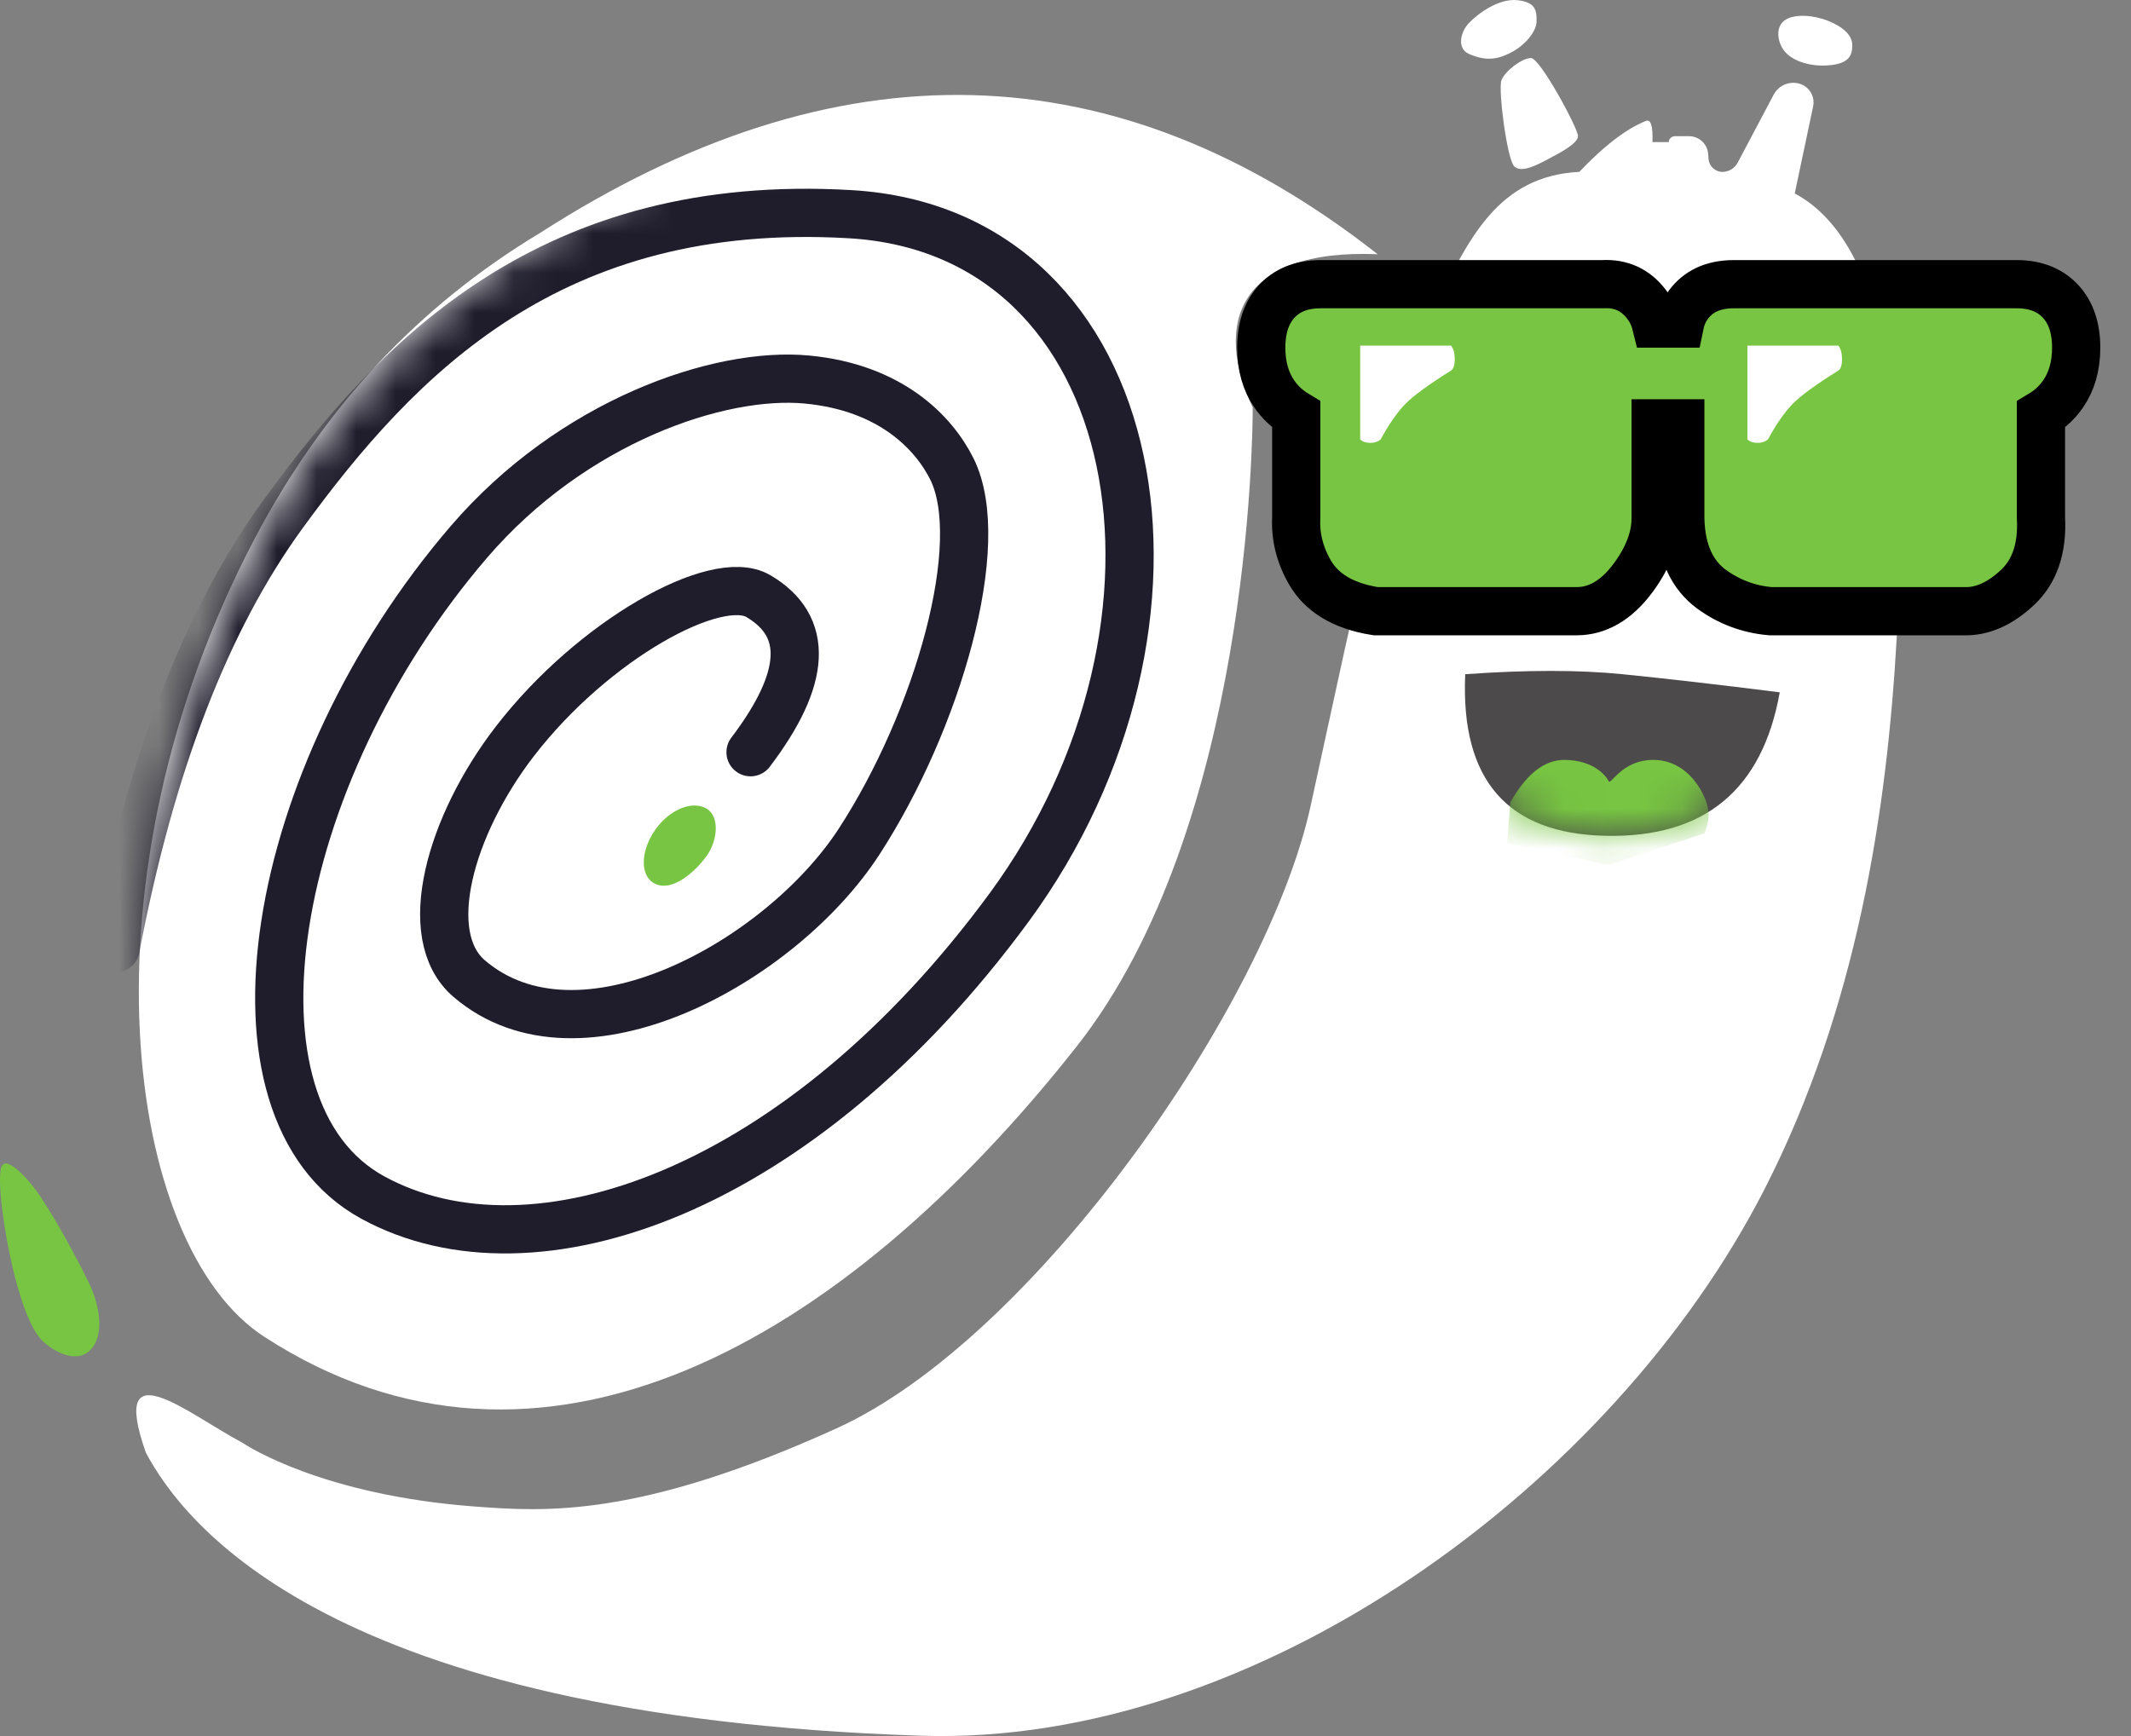<?xml version="1.0" encoding="UTF-8"?>
<svg width="54px" height="44px" viewBox="0 0 54 44" version="1.1" xmlns="http://www.w3.org/2000/svg" xmlns:xlink="http://www.w3.org/1999/xlink">
    <rect x="0" y="0" width="54" height="44" fill="#808080" stroke="none"/>
    <title>logo footer</title>
    <defs>
        <path d="M10.158,3.503 C17.688,-1.34 24.766,-1.161 31.393,4.038 C27.848,3.891 27.229,5.807 28.226,7.921 C28.226,8.613 28.155,18.543 23.766,24.115 C17.82,31.663 10.158,36.007 3.174,31.472 C-0.379,29.165 -1.596,19.845 2.944,11.228 C4.683,7.926 7.088,5.351 10.158,3.503 Z" id="path-1"></path>
        <path d="M0.008,0.083 C1.566,-0.028 2.894,-0.028 3.993,0.083 C5.092,0.193 6.42,0.346 7.978,0.542 C7.537,3.017 6.068,4.229 3.572,4.178 C1.076,4.128 -0.112,2.763 0.008,0.083 Z" id="path-3"></path>
    </defs>
    <g id="控件" stroke="none" stroke-width="1" fill="none" fill-rule="evenodd">
        <g id="footer" transform="translate(-250, -40)">
            <g id="logo-footer" transform="translate(250, 40)">
                <g id="路径-4" transform="translate(3.518, 2.406)">
                    <mask id="mask-2" fill="white">
                        <use xlink:href="#path-1"></use>
                    </mask>
                    <use id="蒙版" fill="#FFFFFF" xlink:href="#path-1"></use>
                    <path d="M-0.589,21.628 C0.297,16.959 1.713,13.288 3.66,10.617 C6.579,6.609 10.466,2.577 18.031,3.023 C25.596,3.468 27.348,13.383 22.054,20.593 C16.76,27.804 10.007,30.172 5.931,27.947 C1.855,25.722 3.265,17.263 8.366,11.327 C10.986,8.277 14.707,7 16.937,7.214 C19.047,7.416 20.138,8.552 20.6,9.474 C21.545,11.361 20.239,15.865 18.252,18.924 C16.265,21.984 11.161,24.797 8.366,22.392 C7.099,21.301 7.885,18.516 9.527,16.385 C11.506,13.816 14.635,12.078 15.696,12.701 C16.991,13.461 16.926,14.781 15.501,16.659" stroke="#1F1D2C" stroke-width="1.222" stroke-linecap="round" mask="url(#mask-2)"></path>
                    <path d="M13.018,18.729 C13.345,18.183 13.94,17.88 14.339,18.063 C14.737,18.247 14.673,18.89 14.391,19.284 C14.108,19.678 13.571,20.157 13.144,20.018 C12.717,19.878 12.691,19.274 13.018,18.729 Z" id="路径-11" fill="#77C542" mask="url(#mask-2)"></path>
                </g>
                <path d="M36.366,7.812 C37.199,6.056 37.967,4.458 40.02,4.356 C40.969,3.359 41.521,3.144 41.707,3.065 C41.832,3.012 41.887,3.191 41.874,3.601 L42.285,3.601 C42.29,3.518 42.36,3.452 42.443,3.452 L42.801,3.452 C43.056,3.452 43.268,3.65 43.285,3.904 L43.294,4.025 C43.307,4.211 43.462,4.356 43.649,4.356 C43.649,4.356 43.649,4.356 43.649,4.356 C43.649,4.356 43.649,4.356 43.649,4.356 C43.809,4.356 43.956,4.267 44.032,4.125 L44.946,2.398 C45.071,2.162 45.344,2.047 45.6,2.121 C45.848,2.194 45.998,2.445 45.945,2.697 L45.479,4.903 L45.479,4.903 C47.556,6.011 48.418,9.754 48.065,16.13 C47.816,20.602 47.047,25.563 44.723,30.121 C40.888,37.642 31.85,44.269 23.337,43.992 C8.303,43.502 4.651,38.599 3.697,36.82 C2.752,34.141 4.769,35.837 6.131,36.56 C6.27,36.651 8.173,37.896 12.045,38.184 C13.826,38.317 16.195,38.473 21.201,36.201 C26.206,33.928 32.114,25.468 33.214,20.416 C34.315,15.363 35.533,9.568 36.366,7.812 Z" id="路径-6" fill="#FFFFFF"></path>
                <g id="编组" transform="translate(32.571, 7.812)">
                    <path d="M8.038,-0.609 C8.503,-0.636 8.871,-0.465 9.148,-0.105 C9.262,0.043 9.343,0.207 9.388,0.388 L9.388,0.388 L10.001,0.388 C10.04,0.201 10.117,0.04 10.22,-0.098 C10.451,-0.407 10.813,-0.609 11.363,-0.609 L11.363,-0.609 L18.535,-0.609 C19.048,-0.609 19.411,-0.435 19.661,-0.156 C19.891,0.101 20.04,0.475 20.04,1 C20.04,1.474 19.922,1.861 19.71,2.17 C19.568,2.378 19.381,2.555 19.147,2.695 L19.147,2.695 L19.147,5.303 C19.192,6.112 18.967,6.686 18.561,7.07 C18.12,7.487 17.688,7.667 17.289,7.679 L17.289,7.679 L12.29,7.679 C11.738,7.63 11.241,7.443 10.798,7.12 C10.325,6.774 10.027,6.199 10.008,5.328 L10.008,5.328 L10.008,2.918 L9.384,2.918 L9.384,5.321 C9.384,5.786 9.212,6.29 8.823,6.82 C8.375,7.432 7.884,7.674 7.396,7.679 L7.396,7.679 L2.291,7.679 C1.439,7.546 0.911,7.19 0.629,6.706 C0.366,6.255 0.251,5.787 0.276,5.304 L0.276,5.304 L0.276,2.694 C0.043,2.554 -0.142,2.377 -0.284,2.168 C-0.493,1.86 -0.611,1.473 -0.611,1 C-0.611,0.476 -0.463,0.102 -0.235,-0.154 C0.014,-0.435 0.377,-0.609 0.887,-0.609 L0.887,-0.609 Z" id="路径-3" stroke="#000000" stroke-width="1.222" fill="#77C542"></path>
                    <path d="M1.896,0.947 L4.198,0.947 C4.261,1.025 4.293,1.139 4.293,1.291 C4.293,1.442 4.261,1.539 4.198,1.581 C3.638,1.931 3.254,2.21 3.047,2.42 C2.84,2.629 2.63,2.932 2.415,3.326 C2.345,3.384 2.257,3.413 2.152,3.413 C2.047,3.413 1.962,3.384 1.896,3.326 L1.896,0.947 Z" id="路径-5" fill="#FFFFFF"></path>
                    <path d="M11.709,0.947 L14.012,0.947 C14.075,1.025 14.106,1.139 14.106,1.291 C14.106,1.442 14.075,1.539 14.012,1.581 C13.451,1.931 13.067,2.21 12.861,2.42 C12.654,2.629 12.443,2.932 12.229,3.326 C12.158,3.384 12.071,3.413 11.966,3.413 C11.861,3.413 11.775,3.384 11.709,3.326 L11.709,0.947 Z" id="路径-5备份" fill="#FFFFFF"></path>
                </g>
                <path d="M38.047,2.033 C38.134,1.805 38.565,1.471 38.796,1.471 C39.027,1.471 39.987,3.253 39.987,3.448 C39.987,3.643 39.506,3.885 39.237,4.028 C38.969,4.17 38.559,4.396 38.373,4.218 C38.187,4.04 37.96,2.261 38.047,2.033 Z" id="路径-7" fill="#FFFFFF"></path>
                <path d="M37.224,0.582 C37.441,0.355 37.971,-0.048 38.454,0.005 C38.937,0.057 38.937,0.293 38.937,0.539 C38.937,0.785 38.672,1.116 38.347,1.299 C38.021,1.482 37.706,1.58 37.224,1.367 C36.909,1.228 37.008,0.808 37.224,0.582 Z" id="路径-8" fill="#FFFFFF"></path>
                <path d="M45.253,0.727 C45.47,0.5 45.905,0.359 46.388,0.411 C46.872,0.464 46.937,0.673 46.937,0.919 C46.937,1.165 46.713,1.375 46.336,1.529 C45.958,1.683 45.496,1.711 45.253,1.567 C44.965,1.395 45.036,0.953 45.253,0.727 Z" id="路径-8备份" fill="#FFFFFF" transform="translate(46, 1.031) scale(1, -1) translate(-46, -1.031) "></path>
                <g id="路径-12" transform="translate(37.121, 17.005)">
                    <mask id="mask-4" fill="white">
                        <use xlink:href="#path-3"></use>
                    </mask>
                    <use id="蒙版" fill="#4C4A4A" xlink:href="#path-3"></use>
                    <path d="M1.151,3.331 C1.557,2.613 2.012,2.255 2.516,2.255 C3.272,2.255 3.589,2.674 3.642,2.793 C3.695,2.912 3.969,2.255 4.772,2.255 C5.575,2.255 5.989,2.946 6.12,3.331 C6.208,3.588 6.189,3.85 6.065,4.117 L3.642,4.921 L1.069,4.372 L1.151,3.331 Z" fill="#77C542" mask="url(#mask-4)"></path>
                </g>
                <path d="M0.028,29.598 C0.128,29.223 0.748,29.906 1.026,30.328 C1.597,31.194 2.132,32.265 2.267,32.544 C2.531,33.093 2.662,33.876 2.267,34.237 C1.872,34.598 1.236,34.17 1.026,33.931 C0.816,33.693 0.565,33.143 0.338,32.203 C0.111,31.264 -0.072,29.974 0.028,29.598 Z" id="路径-10" fill="#77C542"></path>
            </g>
        </g>
    </g>
</svg>